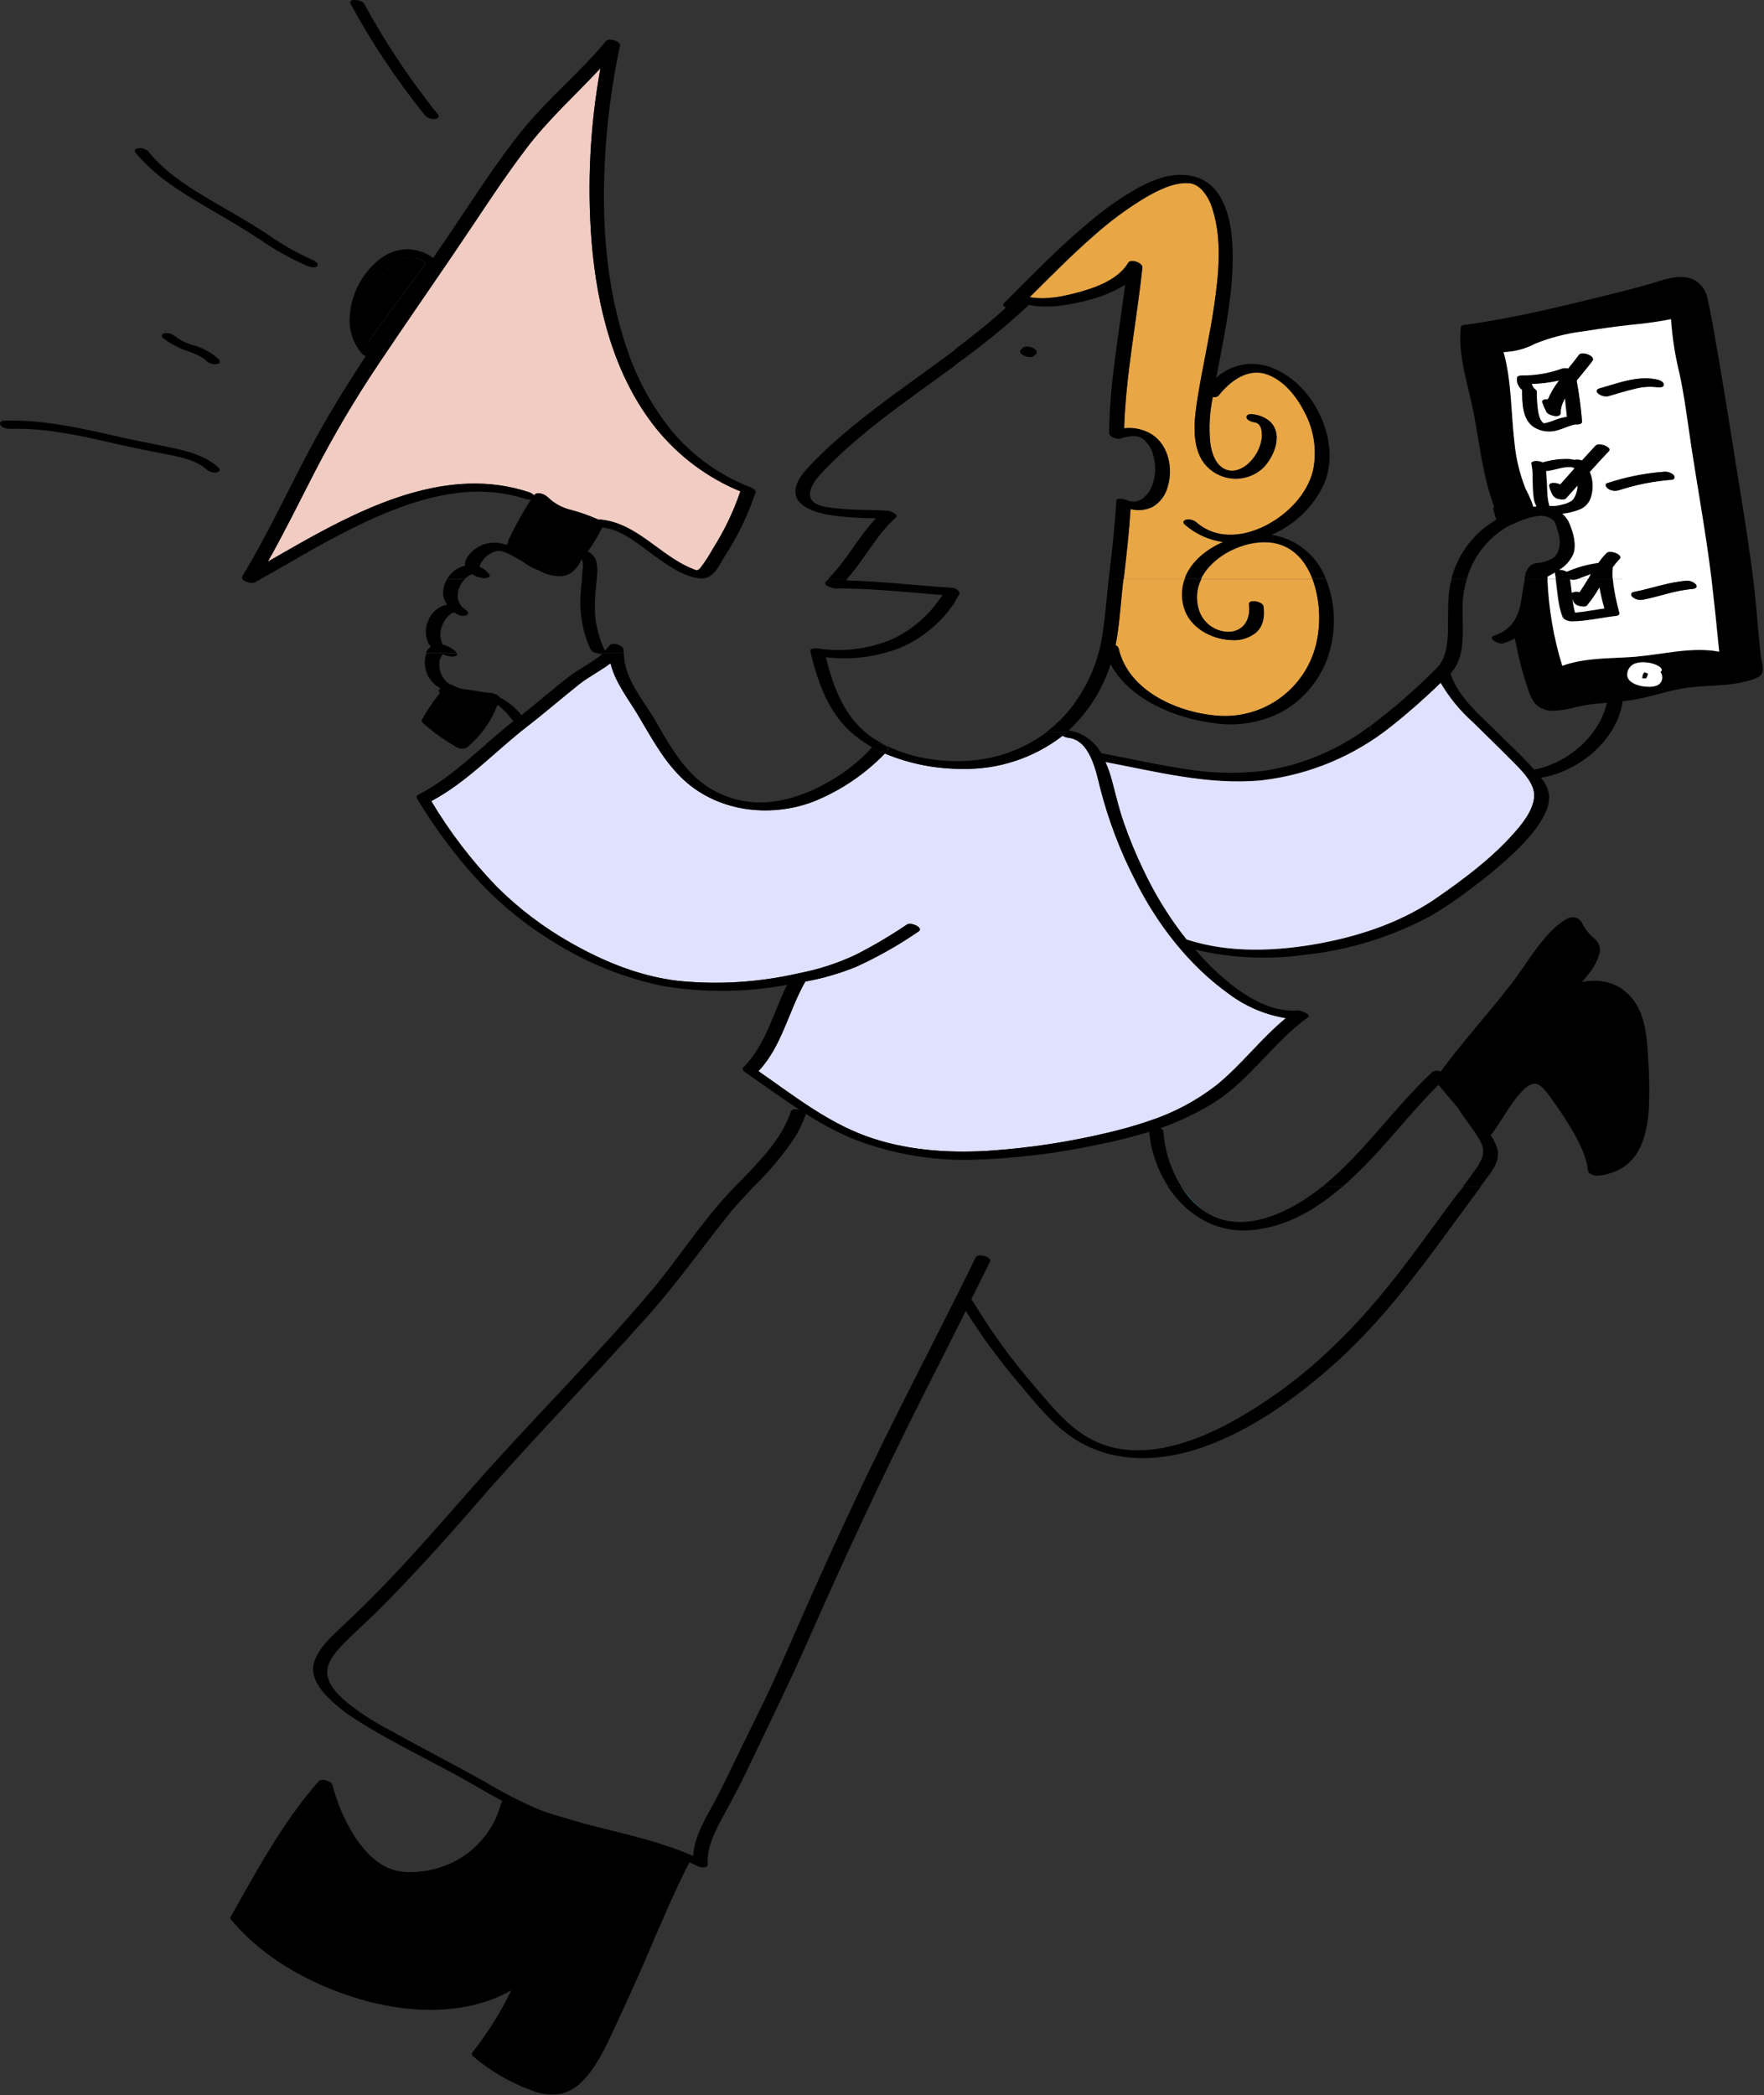 <svg width="357" height="424" viewBox="0 0 357 424" fill="none" xmlns="http://www.w3.org/2000/svg">
<rect x="0" y="0" width="357" height="424" fill="#333333" stroke="none"/>
<g clip-path="url(#clip0_137_73)">
<path d="M164.68 162.18C155.62 165.65 144.68 164.18 137.68 157.18C134.02 153.5 131.62 148.92 128.97 144.52C126.97 141.23 124.42 137.97 123.53 134.22C121.53 135.73 119.21 136.87 117.26 138.41C113.65 141.28 110.18 144.3 106.52 147.12C100.1 152.12 94.52 158.25 87.25 162.12C90.983 168.371 95.422 174.173 100.48 179.41C104.945 183.862 109.99 187.689 115.48 190.79C122.26 194.64 129.41 197.56 137.2 198.5C145.376 199.324 153.632 198.804 161.64 196.96C165.621 196.2 169.491 194.943 173.16 193.22C176.744 191.395 180.211 189.348 183.54 187.09C184.34 186.56 187.03 187.75 185.87 188.51C181.892 191.248 177.683 193.634 173.29 195.64C169.961 196.998 166.499 198.004 162.96 198.64C159.6 204.51 158.23 211.78 153.47 216.77C160.47 221.6 167.18 226.97 175.21 229.9C183.06 232.77 191.53 233.39 199.83 232.9C208.057 232.366 216.223 231.131 224.24 229.21C226.86 228.6 229.51 227.87 232.1 226.99L232.59 226.82C237.521 225.205 242.136 222.748 246.23 219.56C251.23 215.47 255.17 210.16 260.23 206.04C256.067 205.371 252.128 203.703 248.75 201.18C240.62 195.42 234.16 187.06 229.75 178.18C226.68 172.217 224.292 165.928 222.63 159.43C221.78 155.99 220.57 149.78 216.2 149.3C215.785 149.243 215.384 149.107 215.02 148.9L214.87 149.02C209.117 153.413 202.047 155.732 194.81 155.6C189.409 155.627 184.057 154.573 179.07 152.5C175.003 156.697 170.101 159.995 164.68 162.18Z" fill="#E0E1FF"/>
<path d="M108.19 100.13C108.8 99.36 110.43 100.13 110.91 100.67C112.252 101.951 113.919 102.84 115.73 103.24C117.571 103.737 119.37 104.379 121.11 105.16C121.289 105.14 121.47 105.14 121.65 105.16C128.98 105.93 133.58 112.47 140.1 115.09C140.95 115.43 141.1 115.62 141.74 114.94C142.681 113.709 143.527 112.409 144.27 111.05C146.582 107.417 148.449 103.519 149.83 99.44C143.192 96.702 137.346 92.343 132.83 86.76C124.29 76.17 120.83 62.25 119.73 48.94C118.81 37.202 119.412 25.394 121.52 13.81C116.52 19.19 110.97 24.13 106.52 30.04C101.33 36.86 96.74 44.13 91.91 51.2C86.91 58.61 81.74 65.98 76.76 73.44C71.953 80.586 67.566 88.005 63.62 95.66C60.53 101.66 57.54 107.76 54.21 113.66C56.47 112.36 58.73 111.06 61 109.78C74.71 102.09 91 94.35 106.92 99.56C107.367 99.682 107.774 99.92 108.1 100.25L108.19 100.13Z" fill="#F1CCC2"/>
<path d="M256.79 109.79C251.79 109.39 245.4 112.43 243.09 117.13H265.61C264.1 113.22 261.3 110.13 256.79 109.79Z" fill="#E8A645"/>
<path d="M247.58 109.73C244.705 109.339 242.008 108.115 239.82 106.21C239.33 105.79 239.52 105.32 240.1 105.21C240.465 105.145 240.84 105.162 241.198 105.259C241.555 105.356 241.887 105.53 242.17 105.77C246.45 109.48 252.26 108.63 256.9 106.02C260.9 103.77 264.57 99.93 265.73 95.39C266.592 91.373 266.012 87.181 264.09 83.55C262.5 80.37 259.91 77.02 256.43 75.8C252.51 74.42 248.92 77.18 246.61 80.11C246.455 80.241 246.27 80.333 246.071 80.376C245.872 80.42 245.666 80.414 245.47 80.36C244.81 83.424 244.635 86.572 244.95 89.69C245.21 91.56 245.84 93.74 247.54 94.79C249.24 95.84 251.15 95.18 252.54 93.97C254.025 92.678 255.014 90.911 255.34 88.97C255.53 87.82 255.45 85.72 253.96 85.51C253.48 85.45 252.37 85.14 252.29 84.51C252.21 83.88 253.12 83.82 253.56 83.88C254.691 84.004 255.771 84.413 256.7 85.07C259.97 87.58 257.9 92.64 255.43 94.92C254.595 95.645 253.621 96.191 252.567 96.526C251.514 96.861 250.403 96.977 249.303 96.868C248.203 96.758 247.136 96.425 246.17 95.889C245.203 95.353 244.356 94.625 243.68 93.75C241.05 90.2 241.68 84.86 242.37 80.75C243.37 74.38 244.86 68.1 245.77 61.75C246.68 55.4 247.38 48.58 245.43 42.42C245.012 40.877 244.218 39.462 243.12 38.3C242.741 37.94 242.309 37.64 241.84 37.41C241.384 37.193 240.885 37.083 240.38 37.09C237.56 36.91 234.22 38.59 231.68 40.09C228.052 42.288 224.634 44.815 221.47 47.64C216.89 51.64 212.68 55.92 208.39 60.18C211.6 60.8 215.32 59.99 218.39 59.18C221.99 58.18 226.39 56.55 228.39 53.18C228.87 52.37 231.31 53.18 231.21 54.18C230.06 65.03 227.86 75.79 227.52 86.72C229.484 86.487 231.469 86.928 233.15 87.97C236.52 90.15 237.44 94.81 236.35 98.48C236.133 99.341 235.747 100.15 235.215 100.861C234.683 101.571 234.015 102.169 233.25 102.62C231.871 103.285 230.301 103.438 228.82 103.05C228.52 107.78 227.98 112.49 227.44 117.19H239.85C240.98 113.82 244.03 111.26 247.58 109.73Z" fill="#E8A645"/>
<path d="M225.76 130.56C225.903 130.619 226.032 130.708 226.139 130.819C226.246 130.931 226.328 131.064 226.38 131.21C228.38 140.04 238.82 144.45 247.02 144.88C251.383 145.081 255.682 143.773 259.194 141.176C262.706 138.579 265.215 134.851 266.3 130.62C267.41 126.155 267.173 121.461 265.62 117.13H243.1C242.602 118.111 242.303 119.18 242.221 120.277C242.139 121.374 242.274 122.476 242.62 123.52C243.038 124.783 243.842 125.883 244.919 126.665C245.995 127.447 247.29 127.872 248.62 127.88C251.73 127.8 253.14 125.19 252.74 122.33C252.57 121.18 255.52 121.71 255.66 122.7C255.94 124.63 255.66 126.7 254.12 128.05C252.701 129.16 250.914 129.689 249.12 129.53C245.12 129.38 240.72 127 239.57 122.93C239.001 121.029 239.058 118.996 239.73 117.13H227.32C227.25 117.71 227.19 118.29 227.12 118.88C226.72 122.76 226.52 126.72 225.76 130.56Z" fill="#E8A645"/>
<path d="M305.76 153.74C303.25 151.2 300.67 148.74 298.12 146.2C295.525 143.894 293.308 141.194 291.55 138.2C288.402 141.278 285.098 144.192 281.65 146.93C274.075 153.013 264.932 156.827 255.28 157.93C244.6 158.93 234.09 156.18 223.68 154.22C224.22 155.447 224.664 156.714 225.01 158.01C225.78 160.89 226.46 163.77 227.43 166.59C228.561 169.844 229.88 173.029 231.38 176.13C233.494 180.622 236.064 184.884 239.05 188.85C239.4 189.31 239.75 189.76 240.11 190.21C248.82 193.08 258.65 192.61 267.52 190.92C275.65 189.37 283.79 186.58 290.64 181.85C296.14 178.05 301.64 173.93 306.13 168.95C308 166.86 310.13 164.32 310.47 161.43C310.81 158.54 307.63 155.62 305.76 153.74Z" fill="#E0E1FF"/>
<path d="M232.13 226.98L232.62 226.82L232.13 226.98Z" fill="#308085"/>
<path d="M239.07 240.23C239.985 241.646 241.085 242.934 242.34 244.06C242.6 244.29 242.87 244.5 243.13 244.7C241.632 243.348 240.272 241.851 239.07 240.23Z" fill="#308085"/>
<path d="M209.41 70.65C209.275 70.532 209.119 70.44 208.95 70.38L208.57 70.25C208.319 70.182 208.06 70.149 207.8 70.15H207.47C207.299 70.177 207.139 70.254 207.01 70.37C206.85 70.53 206.7 70.69 206.54 70.84C206.499 70.876 206.468 70.921 206.449 70.971C206.43 71.022 206.423 71.076 206.43 71.13C206.42 71.246 206.456 71.361 206.53 71.45C206.62 71.57 206.732 71.672 206.86 71.75C206.998 71.865 207.153 71.956 207.32 72.02L207.7 72.15C207.951 72.218 208.21 72.252 208.47 72.25H208.79C208.964 72.223 209.127 72.146 209.26 72.03C209.41 71.87 209.57 71.71 209.73 71.56C209.771 71.525 209.802 71.48 209.82 71.429C209.837 71.378 209.841 71.323 209.83 71.27C209.838 71.213 209.833 71.154 209.816 71.099C209.799 71.043 209.769 70.993 209.73 70.95C209.649 70.826 209.539 70.723 209.41 70.65Z" fill="black"/>
<path d="M74.84 68.67L86.17 53.3C85.92 53.065 85.649 52.854 85.36 52.67C85.047 52.478 84.711 52.327 84.36 52.22C84.061 52.121 83.745 52.08 83.43 52.1C83.049 52.102 82.669 52.153 82.3 52.25C78.67 53.13 76 56.91 74.73 60.18C73.5 63.019 73.403 66.222 74.46 69.13L74.84 68.67Z" fill="black"/>
<path d="M85.95 23.29C86.192 23.559 86.49 23.77 86.824 23.909C87.158 24.047 87.519 24.109 87.88 24.09C88.3 24.09 89.13 23.79 88.68 23.23C83.026 16.191 78.007 8.665 73.68 0.74C73.23 -0.1 70.3 -0.42 70.96 0.8C75.281 8.726 80.297 16.252 85.95 23.29Z" fill="black"/>
<path d="M43.47 42.9C46.47 44.63 49.37 46.37 52.25 48.24C55.386 50.441 58.736 52.321 62.25 53.85C62.73 54.03 63.8 54.33 64.19 53.85C64.58 53.37 63.81 52.85 63.41 52.67C60.076 51.199 56.9 49.393 53.93 47.28C51.23 45.52 48.46 43.88 45.67 42.28C40.17 39.07 34.2 35.79 30.12 30.77C29.876 30.505 29.577 30.296 29.243 30.159C28.91 30.023 28.55 29.962 28.19 29.98C27.78 29.98 26.94 30.28 27.39 30.84C31.62 36.04 37.7 39.53 43.47 42.9Z" fill="black"/>
<path d="M37.3 69.18L37.05 69.06L36.85 68.96L36.64 68.85L36.4 68.71C36.193 68.595 35.992 68.468 35.8 68.33C35.66 68.24 35.56 68.15 35.37 68C35.085 67.764 34.753 67.591 34.396 67.495C34.039 67.398 33.665 67.379 33.3 67.44C32.72 67.57 32.54 68.07 33.02 68.44C34.527 69.592 36.217 70.481 38.02 71.07C38.78 71.35 39.54 71.64 40.27 71.99L40.56 72.15L41.06 72.46H41.13L41.39 72.67C41.563 72.813 41.727 72.966 41.88 73.13C42.162 73.371 42.494 73.546 42.852 73.641C43.211 73.736 43.586 73.749 43.95 73.68C44.58 73.54 44.66 73.08 44.23 72.68C42.905 71.464 41.332 70.549 39.62 70C38.8 69.8 38.02 69.52 37.3 69.18ZM40.22 72.03H40.15H40.22Z" fill="black"/>
<path d="M35.75 90.83C32.2 90.03 28.6 89.42 25.05 88.62C17.05 86.81 9.05 84.87 0.88 85.13C0.34 85.13 -0.2 85.4 0.08 85.99C0.36 86.58 1.45 86.8 2.02 86.79C9.55 86.56 16.91 88.32 24.2 89.98C27.43 90.71 30.68 91.36 33.93 91.98C36.67 92.52 39.7 93.12 41.84 95.04C42.123 95.279 42.456 95.452 42.813 95.547C43.171 95.642 43.546 95.657 43.91 95.59C44.5 95.44 44.67 94.98 44.19 94.59C41.85 92.49 38.75 91.51 35.75 90.83Z" fill="black"/>
<path d="M333.08 136.19C332.938 136.155 332.801 136.105 332.67 136.04C332.591 136.127 332.521 136.22 332.46 136.32C332.331 136.564 332.259 136.834 332.25 137.11V137.3H332.36H332.85C332.95 137.3 332.99 137.3 333 137.3C333.082 137.236 333.154 137.158 333.21 137.07C333.291 136.893 333.338 136.704 333.35 136.51C333.356 136.437 333.356 136.363 333.35 136.29L333.08 136.19Z" fill="black"/>
<path d="M332.18 137.29C332.07 137.22 332.11 137.25 332.18 137.29V137.29Z" fill="black"/>
<path d="M253.24 248.95C260.36 248.33 266.41 244.72 271.71 240.13H267.63C260.88 245.54 250.78 250.49 243.13 244.7C242.87 244.5 242.6 244.29 242.34 244.06C241.085 242.934 239.985 241.646 239.07 240.23C239.054 240.195 239.034 240.161 239.01 240.13H236.35C240.01 245.73 245.97 249.58 253.24 248.95Z" fill="black"/>
<path d="M181.3 104.75C182.03 104.09 180.11 103.39 179.74 103.36C176.29 103.14 172.82 103.27 169.37 102.88C167.37 102.66 163.56 102.42 163.95 99.68C164.24 97.68 166.02 95.97 167.36 94.59C169.622 92.298 171.998 90.122 174.48 88.07C179.72 83.7 185.3 79.77 190.81 75.77L193.28 73.97V70.78C186.12 76.17 178.65 81.18 171.76 86.93C169.059 89.153 166.488 91.531 164.06 94.05C162.78 95.4 161.17 97.17 160.99 99.13C160.68 102.57 165.2 103.74 167.79 104.21C170.942 104.67 174.125 104.891 177.31 104.87C173.71 108.64 171.31 113.46 167.63 117.13H171.43C174.98 113.19 177.3 108.29 181.3 104.75Z" fill="black"/>
<path d="M331.4 233.18C333.11 230.29 333.59 226.83 333.74 223.53C333.838 220.195 333.762 216.857 333.51 213.53C333.28 209.39 332.85 204.67 329.84 201.53C329.372 201.043 328.856 200.604 328.3 200.22V236.35C329.576 235.562 330.641 234.474 331.4 233.18Z" fill="black"/>
<path d="M293.21 243.96C286.09 253.7 279.1 263.6 270.36 271.96C263.715 278.527 256.149 284.092 247.9 288.48C240.34 292.34 230.9 295.41 222.59 292.09C216.98 289.85 213.18 285.01 209.37 280.54C204.696 275.146 200.497 269.358 196.82 263.24C196.755 263.134 196.666 263.045 196.56 262.98C197.84 260.42 199.12 257.85 200.38 255.28C200.79 254.43 197.94 253.49 197.45 254.5C189.39 270.96 180.77 287.14 172.99 303.74C169.077 312.073 165.27 320.45 161.57 328.87C159.7 333.1 157.9 337.36 155.93 341.55C153.96 345.74 151.93 349.77 149.93 353.89C147.93 358.01 146.09 361.94 143.93 365.89C142.24 368.89 140.51 372.11 140.28 375.6C133.93 372.81 127.12 371.3 120.41 369.6L117.86 368.95L111.48 367.06C110.68 366.79 109.89 366.51 109.1 366.21C105.332 364.604 101.683 362.733 98.18 360.61C91.7 356.99 85.1 353.61 78.6 349.99C75.856 348.554 73.243 346.881 70.79 344.99C68.94 343.49 66.58 341.41 66.25 338.9C65.89 336.17 68.63 333.55 70.36 331.82C72.71 329.48 75.2 327.29 77.53 324.93C83.75 318.6 89.7 312.07 95.53 305.35C107.08 291.96 119.53 279.35 131.25 266.16C136.96 259.74 141.9 252.77 147.25 246.06C148.9 243.97 150.75 242.06 152.6 240.06H148.81C148.23 240.67 147.65 241.28 147.1 241.89C141.45 248.07 136.92 255.2 131.51 261.59C119.89 275.29 107.04 287.94 95.19 301.45C89.28 308.18 83.44 314.93 77.19 321.35C74.62 323.98 72.03 326.55 69.34 329.05C67.2 331.05 64.74 333.24 63.68 336.05C62.75 338.51 64.01 340.84 65.61 342.7C67.638 344.9 69.976 346.793 72.55 348.32C78.29 351.96 84.48 355.02 90.46 358.22C94.26 360.22 97.96 362.49 101.76 364.52C101.68 364.548 101.608 364.596 101.55 364.659C101.492 364.722 101.451 364.798 101.43 364.88C100.592 368.135 98.884 371.101 96.488 373.458C94.091 375.816 91.099 377.476 87.83 378.26C84.83 379 81.4 379.26 78.55 378.02C75.7 376.78 73.37 374.13 71.66 371.47C69.687 368.312 68.213 364.868 67.29 361.26C67.06 360.41 65.07 359.81 64.46 360.5C57.25 368.76 51.98 378.5 46.63 388.02C46.613 388.095 46.614 388.172 46.631 388.246C46.648 388.321 46.682 388.39 46.73 388.45C52.34 395.2 60.21 400.04 68.37 403.09C76.82 406.25 86.29 407.83 95.21 405.91C98.102 405.288 100.886 404.24 103.47 402.8C101.305 407.258 98.671 411.472 95.61 415.37C95.566 415.435 95.536 415.508 95.521 415.586C95.506 415.663 95.508 415.742 95.524 415.819C95.541 415.895 95.573 415.968 95.619 416.031C95.665 416.095 95.723 416.149 95.79 416.19C99.241 419.116 103.177 421.417 107.42 422.99C109.314 423.781 111.387 424.047 113.42 423.76C115.126 423.353 116.673 422.452 117.87 421.17C120.77 418.26 122.56 414.29 124.27 410.62C126.64 405.53 128.98 400.44 131.18 395.28C133.83 389.09 136.45 382.89 139.51 376.88C140.08 377.14 140.65 377.39 141.21 377.67C141.77 377.95 143.3 378.18 143.21 377.25C143.04 373.71 144.85 370.31 146.5 367.3C148.37 363.91 150.11 360.53 151.78 357.03C155.69 348.8 159.73 340.66 163.4 332.31C170.77 315.57 178.47 299 186.7 282.67C189.62 276.88 192.56 271.11 195.46 265.31C198.632 270.362 202.161 275.181 206.02 279.73C209.66 284.06 213.33 288.8 218.3 291.73C226.75 296.65 236.74 295.63 245.5 292.11C254.73 288.41 263.02 282.33 270.38 275.72C279.45 267.56 286.73 257.85 293.89 248.03C295.817 245.363 297.763 242.727 299.73 240.12H296.18C295.13 241.41 294.16 242.67 293.21 243.96Z" fill="black"/>
<path d="M356.3 132.41C355.76 127.08 355.4 121.74 354.72 116.41C354.04 111.08 353.2 105.7 352.34 100.36C350.61 89.68 348.98 78.96 347.08 68.31C346.62 65.7 346.19 63.07 345.58 60.5C345.459 59.76 345.184 59.053 344.775 58.424C344.365 57.796 343.829 57.26 343.2 56.85C340.38 55.16 337.01 56.54 334.2 57.37C329.31 58.8 324.31 59.96 319.35 61.17C314.23 62.42 309.08 63.59 303.88 64.54C301.34 65.01 298.78 65.43 296.21 65.78C296.04 65.78 295.66 65.95 295.64 66.18C295 72.18 297.2 78.04 298.29 83.82C299.47 90.13 300.15 96.58 302.42 102.62C302.334 102.661 302.265 102.733 302.228 102.822C302.191 102.91 302.189 103.009 302.22 103.1C302.42 103.79 302.61 104.49 302.81 105.19C298.381 107.742 295.145 111.946 293.81 116.88L293.75 117.12H296.86C298.003 113.154 300.474 109.701 303.86 107.34C304.34 107.02 304.86 106.67 305.54 106.34C307.35 105.5 309.87 104.4 311.99 104.39C312.947 104.424 313.858 104.808 314.55 105.47C314.841 106.074 315.066 106.708 315.22 107.36C315.763 108.721 315.806 110.231 315.34 111.62C315.128 112.047 314.856 112.442 314.53 112.79C314.325 112.93 314.111 113.057 313.89 113.17C313.048 113.591 312.137 113.855 311.2 113.95C310.534 113.969 309.902 114.249 309.44 114.73C309.226 114.995 309.054 115.292 308.93 115.61C308.811 115.804 308.739 116.023 308.72 116.25C308.638 116.543 308.571 116.84 308.52 117.14H313.22C313.22 117 313.22 116.85 313.22 116.71C313.7 116.45 314.22 116.18 314.69 115.88C314.685 115.917 314.685 115.954 314.69 115.99C314.77 116.37 314.83 116.75 314.89 117.14H319.44C320.26 116.83 321.1 116.49 321.96 116.22L321.4 117.14H326.4C326.344 116.475 326.344 115.806 326.4 115.14C326.421 115.038 326.421 114.932 326.4 114.83C326.842 114.205 327.33 113.613 327.86 113.06C328.62 112.26 325.86 111.17 325.14 111.91C324.539 112.536 323.985 113.204 323.48 113.91C321.285 114.193 319.143 114.793 317.12 115.69C316.648 115.432 316.118 115.298 315.58 115.3C316.852 114.556 317.856 113.429 318.45 112.08C319.13 110.21 318.45 107.7 317.67 105.95C317.354 105.174 316.852 104.488 316.21 103.95C317.415 103.83 318.596 103.54 319.72 103.09C320.245 102.886 320.719 102.569 321.108 102.161C321.497 101.753 321.791 101.264 321.97 100.73C322.428 99.332 322.473 97.833 322.1 96.41C322.016 96.099 321.909 95.795 321.78 95.5C323.05 94.08 324.33 92.67 325.65 91.29C326.42 90.5 323.65 89.41 322.93 90.15C322 91.15 321.08 92.15 320.18 93.15C319.71 92.979 319.203 92.934 318.71 93.02H318.58L318.21 92.97C317.99 92.97 317.77 92.88 317.55 92.86C315.748 92.809 313.95 93.042 312.22 93.55C311.905 93.401 311.567 93.306 311.22 93.27C310.85 93.27 309.78 93.27 309.95 93.9C310.145 94.857 310.226 95.834 310.19 96.81C310.19 98.03 310.19 99.26 310.38 100.47C310.434 101.172 310.638 101.854 310.98 102.47L310.32 102.53C310.26 102.3 310.19 102.06 310.12 101.83C309.716 100.807 309.259 99.805 308.75 98.83C307.582 95.865 306.835 92.752 306.53 89.58C305.81 83.48 305.98 77.19 304.33 71.24C306.569 71.164 308.761 70.579 310.74 69.53C313.86 68.277 317.132 67.44 320.47 67.04C323.82 66.52 327.14 66.04 330.47 65.68C333.064 65.444 335.644 65.077 338.2 64.58C338.457 68.289 339.032 71.969 339.92 75.58C340.92 80.09 341.47 84.64 342.14 89.2C343.53 98.52 345.26 107.78 346.4 117.14C346.99 122.04 347.49 126.96 347.96 131.87C342.46 130.87 336.64 132.41 331.17 132.87C330.24 132.95 329.29 133 328.33 133.05V141.92C329.722 141.781 331.105 141.558 332.47 141.25C334.99 140.67 337.47 139.9 339.99 139.42C344.86 138.49 349.87 139.12 354.64 137.52C355.51 137.23 356.54 136.85 356.73 135.84C356.92 134.83 356.4 133.48 356.3 132.41ZM313.32 95.27C314.08 95.15 314.82 94.95 315.58 94.78C316.278 94.595 316.998 94.501 317.72 94.5H317.92C318.12 94.5 318.31 94.58 318.51 94.62L318.59 94.82L315.77 97.99C314.87 97.54 313.41 97.51 313.53 98.33C313.664 98.93 313.879 99.509 314.17 100.05C314.303 100.285 314.485 100.488 314.704 100.646C314.924 100.803 315.175 100.91 315.44 100.96C315.89 101.07 316.64 101.19 317 100.8C317.76 99.96 318.52 99.11 319.27 98.26C319.261 99.148 319.016 100.018 318.56 100.78C318.456 100.942 318.332 101.09 318.19 101.22L318.02 101.36C317.704 101.553 317.369 101.714 317.02 101.84L316.74 101.95H316.66L316.03 102.12C315.6 102.22 315.16 102.3 314.72 102.36H314.61H314.29H313.61C313.61 102.29 313.61 102.23 313.54 102.16C313.491 102.013 313.451 101.862 313.42 101.71C313.26 100.943 313.17 100.163 313.15 99.38C313.15 98.38 313.09 97.45 313.06 96.48C313.06 96.08 313.06 95.66 313 95.24C313.119 95.256 313.24 95.263 313.36 95.26L313.32 95.27ZM336.32 137.36C336.285 137.652 336.174 137.931 335.998 138.167C335.823 138.404 335.589 138.591 335.32 138.71C334.711 138.953 334.053 139.049 333.4 138.99C332.568 138.976 331.745 138.813 330.97 138.51C330.28 138.21 329.42 137.69 329.28 136.87C329.203 136.32 329.319 135.759 329.609 135.285C329.899 134.811 330.345 134.452 330.87 134.27C331.626 134.032 332.426 133.967 333.21 134.08C334.082 134.147 334.928 134.414 335.68 134.86C335.932 134.994 336.127 135.214 336.23 135.48C336.3 135.72 336.14 135.88 335.95 135.99C336.227 136.386 336.352 136.869 336.3 137.35L336.32 137.36Z" fill="black"/>
<path d="M318.24 125.75C321.24 125.7 324.24 124.97 327.24 124.64C327.53 124.64 327.9 124.37 327.81 124.03C327.402 122.564 327.069 121.079 326.81 119.58C326.67 118.78 326.55 117.95 326.48 117.13H321.48C320.93 118.05 320.37 118.96 319.76 119.84L319.34 119.76C318.946 119.703 318.544 119.781 318.2 119.98C318.09 119.06 317.99 118.15 317.85 117.25C318.302 117.395 318.788 117.395 319.24 117.25L319.52 117.14H314.97C315.34 119.69 315.4 122.31 316.31 124.75C316.48 125.47 317.54 125.76 318.24 125.75ZM318.43 121.75C318.555 121.991 318.736 122.198 318.956 122.357C319.177 122.515 319.432 122.619 319.7 122.66C320.13 122.77 320.92 122.91 321.25 122.51C322.164 121.379 322.99 120.179 323.72 118.92C323.981 120.346 324.315 121.758 324.72 123.15C322.72 123.41 320.79 123.81 318.81 124C318.568 123.077 318.391 122.138 318.28 121.19L318.43 121.75Z" fill="black"/>
<path d="M316.3 134.73C314.535 129.02 313.526 123.103 313.3 117.13H308.6C308.52 117.5 308.46 117.86 308.4 118.19C308.14 119.59 307.99 120.99 307.7 122.38C307.06 125.43 305.51 127.62 302.45 128.6C300.82 129.12 303.31 130.49 304.24 130.19C305.045 129.936 305.822 129.601 306.56 129.19C306.66 129.64 306.77 130.1 306.86 130.54C307.435 133.566 308.227 136.548 309.23 139.46C309.547 140.491 310.022 141.466 310.64 142.35C311.109 142.849 311.681 143.241 312.317 143.496C312.952 143.752 313.636 143.866 314.32 143.83C315.974 143.777 317.614 143.512 319.2 143.04C321.174 142.606 323.181 142.339 325.2 142.24C323.68 149 317.2 154.48 310.47 155.75C308.25 153.16 305.67 150.89 303.29 148.47C299.69 144.83 295.21 141.32 293.54 136.3C297 132.75 295.8 126.44 296.02 121.98C296.107 120.338 296.396 118.712 296.88 117.14H293.77C292.94 120.24 293.08 123.33 293.04 126.51C293.04 129.51 292.93 133.1 290.67 135.31C286.502 139.475 282.055 143.35 277.36 146.91V148.13H275.65C273.891 149.329 272.057 150.414 270.16 151.38C265.695 153.678 260.885 155.232 255.92 155.98C250.706 156.625 245.426 156.524 240.24 155.68C234.42 154.85 228.67 153.51 222.89 152.44C221.755 150.419 219.914 148.888 217.72 148.14H211.87C208.017 151.028 203.51 152.921 198.75 153.65C191.56 154.77 183.13 153.51 176.95 149.54C171.14 145.8 168.72 139.43 167.14 133.01C172.219 133.614 177.369 132.965 182.14 131.12C186.762 129.156 190.686 125.846 193.4 121.62V119.13C193.161 119.028 192.908 118.964 192.65 118.94C185.52 118.53 178.41 117.62 171.26 117.47L171.55 117.13H167.75C167.56 117.32 167.37 117.53 167.17 117.71C166.34 118.47 168.71 119.12 169.1 119.11C176.33 119 183.52 119.89 190.72 120.41C188.232 124.346 184.654 127.473 180.42 129.41C175.633 131.397 170.388 132.017 165.27 131.2C164.89 131.2 163.86 131.2 164.01 131.83C165.49 138.1 167.67 144.41 172.78 148.66C173.944 149.624 175.192 150.48 176.51 151.22C176.66 151.05 176.82 150.88 176.96 150.71C177.61 149.93 180.41 150.98 179.68 151.85C179.5 152.07 179.3 152.29 179.1 152.51C184.088 154.583 189.439 155.637 194.84 155.61C202.078 155.742 209.147 153.423 214.9 149.03L215.05 148.91C215.414 149.117 215.815 149.253 216.23 149.31C220.6 149.79 221.81 156 222.66 159.44C224.322 165.938 226.71 172.227 229.78 178.19C234.24 187.04 240.7 195.4 248.78 201.19C252.158 203.713 256.097 205.381 260.26 206.05C255.26 210.17 251.35 215.48 246.26 219.57C242.166 222.758 237.551 225.215 232.62 226.83L232.13 226.99C229.54 227.87 226.89 228.6 224.27 229.21C216.253 231.131 208.087 232.366 199.86 232.9C191.56 233.38 183.09 232.76 175.24 229.9C167.24 226.97 160.46 221.6 153.5 216.77C158.26 211.77 159.63 204.51 162.99 198.64C166.529 198.004 169.991 196.998 173.32 195.64C177.713 193.634 181.922 191.248 185.9 188.51C187.06 187.75 184.37 186.56 183.57 187.09C180.241 189.348 176.774 191.395 173.19 193.22C169.521 194.943 165.651 196.2 161.67 196.96C153.662 198.804 145.406 199.324 137.23 198.5C129.44 197.56 122.29 194.64 115.51 190.79C110.02 187.689 104.975 183.862 100.51 179.41C95.46 174.175 91.027 168.377 87.3 162.13C94.52 158.28 100.15 152.13 106.57 147.13C110.23 144.31 113.7 141.29 117.31 138.42C119.31 136.88 121.59 135.74 123.58 134.23C124.47 137.98 127.04 141.23 129.02 144.53C131.67 148.93 134.02 153.53 137.73 157.19C144.73 164.25 155.65 165.68 164.73 162.19C170.123 160.005 175 156.718 179.05 152.54C178.16 152.15 177.3 151.72 176.46 151.25C170.93 157.51 160.86 162.98 152.46 162.35C148.059 162.034 143.897 160.228 140.66 157.23C137.27 154.04 134.94 149.85 132.66 145.87C130.21 141.67 126.22 137.25 126.27 132.14H120.53C120.748 132.228 120.977 132.288 121.21 132.32C121.439 132.346 121.671 132.346 121.9 132.32C119.83 134.14 117.22 135.32 115.05 137C111.81 139.5 108.74 142.21 105.54 144.74C104.348 143.236 102.848 142.005 101.14 141.13C100.91 140.62 99.81 140.31 99.49 140.27L97.85 140.08L95.93 139.75C94.93 139.6 93.93 139.5 93.01 139.28C92.582 139.147 92.17 138.97 91.78 138.75C91.508 138.595 91.215 138.48 90.91 138.41C90.25 137.942 89.721 137.313 89.371 136.584C89.021 135.854 88.862 135.048 88.91 134.24C88.932 133.58 89.167 132.945 89.58 132.43C90.136 132.63 90.708 132.781 91.29 132.88C91.85 132.97 92.69 132.7 92.51 132.18H86.3C86 132.953 85.897 133.788 86 134.61C86.089 135.59 86.422 136.531 86.969 137.349C87.515 138.167 88.258 138.834 89.13 139.29L89.07 139.41C88.84 139.53 88.74 139.74 88.9 140.07C88.8 139.88 88.9 140.07 88.9 140.07C88.895 140.103 88.895 140.137 88.9 140.17C88.909 140.23 88.93 140.288 88.96 140.34C87.594 142.018 86.385 143.819 85.35 145.72C85.25 145.93 85.52 146.24 85.64 146.36C87.679 148.163 89.893 149.758 92.25 151.12C92.579 151.349 92.965 151.483 93.365 151.508C93.766 151.532 94.165 151.447 94.52 151.26C97.282 148.963 99.407 145.995 100.69 142.64C101.818 143.48 102.807 144.492 103.62 145.64C103.707 145.749 103.808 145.846 103.92 145.93C97.51 150.93 91.92 157.12 84.6 160.86C84.531 160.888 84.469 160.931 84.42 160.987C84.371 161.042 84.335 161.108 84.316 161.18C84.296 161.252 84.294 161.327 84.308 161.4C84.323 161.473 84.354 161.541 84.4 161.6C88.008 167.63 92.227 173.273 96.99 178.44C101.505 183.24 106.656 187.398 112.3 190.8C119.009 194.977 126.402 197.935 134.14 199.54C142.476 200.935 150.992 200.854 159.3 199.3C156.47 204.93 154.99 211.53 150.4 216.03C150.03 216.39 150.59 216.85 150.86 217.03C154.51 219.53 158.09 222.18 161.86 224.62C161.11 224.38 160.24 224.41 160.06 224.94C158.06 230.94 153.14 235.57 148.78 240.12H152.57C155.693 237.094 158.482 233.741 160.89 230.12C161.748 228.746 162.449 227.28 162.98 225.75C163.01 225.684 163.025 225.612 163.025 225.54C163.025 225.468 163.01 225.396 162.98 225.33C165.771 227.155 168.704 228.753 171.75 230.11C179.672 233.368 188.187 234.934 196.75 234.71C205.409 234.468 214.026 233.42 222.49 231.58C225.893 230.92 229.258 230.075 232.57 229.05C232.938 233.005 234.263 236.811 236.43 240.14H239.09C236.973 236.782 235.723 232.95 235.45 228.99C235.45 228.72 235.18 228.48 234.84 228.3C238.718 226.965 242.43 225.186 245.9 223C253.11 218.36 257.76 210.89 264.67 205.9C265.55 205.26 263.1 204.46 262.74 204.49C258.06 204.88 253.74 202.63 250.06 199.91C247.071 197.637 244.335 195.049 241.9 192.19C249.268 193.926 256.897 194.265 264.39 193.19C273.23 192.22 281.799 189.544 289.62 185.31C292.421 183.662 295.114 181.835 297.68 179.84C300.711 177.619 303.604 175.215 306.34 172.64C308.79 170.29 311.28 167.64 312.72 164.56C313.309 163.42 313.579 162.141 313.5 160.86C313.275 159.574 312.709 158.372 311.86 157.38H311.96C319.44 156.13 327.03 149.98 328.34 142.27C328.375 142.159 328.375 142.041 328.34 141.93H328.43V133.06C324.3 133.26 320.03 133.34 316.3 134.73ZM88.83 140.01V139.96V140.01ZM310.5 161.35C310.14 164.24 308.03 166.78 306.16 168.87C301.67 173.87 296.16 177.97 290.67 181.77C283.82 186.5 275.67 189.29 267.55 190.84C258.68 192.53 248.85 193 240.14 190.13C239.78 189.68 239.43 189.23 239.08 188.77C236.094 184.804 233.524 180.542 231.41 176.05C229.91 172.949 228.591 169.764 227.46 166.51C226.46 163.69 225.81 160.81 225.04 157.93C224.694 156.634 224.25 155.367 223.71 154.14C234.12 156.14 244.63 158.89 255.31 157.85C264.962 156.747 274.105 152.933 281.68 146.85C285.128 144.112 288.433 141.198 291.58 138.12C293.338 141.114 295.555 143.813 298.15 146.12C300.7 148.62 303.28 151.12 305.79 153.66C307.63 155.62 310.83 158.39 310.47 161.35H310.5Z" fill="black"/>
<path d="M179.58 151.87C180.31 151 177.51 149.95 176.86 150.73C176.72 150.9 176.56 151.07 176.41 151.24C177.25 151.71 178.11 152.14 179 152.53C179.2 152.31 179.4 152.13 179.58 151.87Z" fill="black"/>
<path d="M320.17 198.75C320.56 198.29 320.95 197.83 321.31 197.34C322.496 195.992 323.342 194.381 323.78 192.64C323.845 192.141 323.781 191.633 323.594 191.165C323.406 190.698 323.102 190.286 322.71 189.97C321.598 189.082 320.711 187.945 320.12 186.65C319.851 186.222 319.442 185.9 318.963 185.738C318.484 185.576 317.964 185.583 317.49 185.76C314.83 187.07 312.86 189.48 311.11 191.76C309.36 194.04 307.66 196.76 305.79 199.2C301.13 205.2 296.06 210.77 291.56 216.86C291.291 216.724 290.991 216.663 290.69 216.682C290.389 216.702 290.099 216.801 289.85 216.97C282.38 223.97 276.57 232.46 268.85 239.12C268.47 239.44 268.08 239.77 267.67 240.12H271.75C274.715 237.493 277.511 234.681 280.12 231.7C283.77 227.63 287.26 223.38 291.12 219.54L294.9 224.01L295.22 224.5C296.64 226.71 298.41 228.76 299.65 231.07C300.72 233.07 299.98 234.69 298.78 236.43C297.92 237.68 297.01 238.9 296.09 240.12H299.64C299.93 239.72 300.22 239.32 300.52 238.93C301.89 237.09 303.75 234.84 303 232.39C302.685 231.434 302.241 230.526 301.68 229.69C301.743 229.652 301.801 229.605 301.85 229.55C303.52 227.34 304.85 224.87 306.5 222.67C307.39 221.51 309.63 218.49 311.39 219.52C312.65 220.26 313.51 221.75 314.39 222.92C315.443 224.38 316.443 225.873 317.39 227.4C319.15 230.3 320.98 233.51 321.39 236.93C321.47 237.64 322.89 238 323.39 237.93C325.158 237.775 326.867 237.221 328.39 236.31V200.21C326.757 199.101 324.834 198.496 322.86 198.47C321.956 198.466 321.054 198.56 320.17 198.75Z" fill="black"/>
<path d="M95.22 116.33L95.51 116.21C96.229 116.608 97.01 116.882 97.82 117.02C98.22 117.09 99.55 116.9 98.98 116.18C98.481 115.525 97.814 115.018 97.05 114.71C97.151 114.277 97.346 113.871 97.62 113.52C97.99 112.976 98.468 112.513 99.023 112.161C99.579 111.808 100.2 111.573 100.85 111.47C102.21 111.47 103.76 112.55 104.91 113.15L105.63 113.55C106.668 114.363 107.83 115.004 109.07 115.45C110.512 116.303 112.179 116.697 113.85 116.58C115.85 116.31 116.95 114.78 117.76 113.11C117.996 113.916 118.034 114.767 117.87 115.59C117.87 116.1 117.78 116.59 117.74 117.13H120.74C120.961 115.948 120.941 114.734 120.68 113.56C120.542 113.135 120.318 112.742 120.022 112.407C119.726 112.071 119.365 111.8 118.96 111.61C120.063 110.077 121.036 108.455 121.87 106.76H122C125.82 107.16 129.14 110.09 132.13 112.25C134.84 114.2 137.96 116.53 141.36 117.02C144.36 117.44 145.36 114.67 146.69 112.55C149.305 108.536 151.395 104.204 152.91 99.66C153.05 99.21 152.33 98.79 152.02 98.66C145.963 96.349 140.575 92.569 136.34 87.66C132.244 82.732 129.092 77.091 127.04 71.02C122.5 58.12 121.65 44.02 122.53 30.5C122.993 23.368 123.976 16.279 125.47 9.29C125.69 8.29 123.2 7.65 122.65 8.29C117.41 14.66 110.95 19.88 105.76 26.29C100.4 32.91 95.86 40.15 91.08 47.19C89.95 48.85 88.81 50.5 87.67 52.19C86.151 51.078 84.323 50.466 82.44 50.44C80.342 50.478 78.319 51.225 76.7 52.56C74.916 54 73.462 55.808 72.437 57.859C71.412 59.91 70.84 62.158 70.76 64.45C70.657 67 71.509 69.496 73.15 71.45C73.369 71.748 73.677 71.968 74.03 72.08C69.94 78.29 66.03 84.61 62.56 91.17C58.08 99.65 54.04 108.36 49.08 116.57C48.44 117.63 50.95 118.22 51.6 117.85C58.25 114.13 64.74 110.15 71.6 106.77C78.46 103.39 86.04 100.32 93.85 99.63C98.12 99.231 102.426 99.7 106.51 101.01C106.803 101.09 107.107 101.124 107.41 101.11C105.751 103.77 104.235 106.517 102.87 109.34C102.836 109.397 102.818 109.463 102.818 109.53C102.818 109.597 102.836 109.663 102.87 109.72C102.803 109.852 102.726 109.979 102.64 110.1C102.596 110.16 102.566 110.228 102.55 110.3C101.178 109.749 99.662 109.672 98.241 110.081C96.821 110.491 95.578 111.363 94.71 112.56C94.269 113.101 94.061 113.795 94.13 114.49C92.966 114.742 91.914 115.363 91.13 116.26C90.9 116.526 90.693 116.81 90.51 117.11H94.11C94.442 116.8 94.816 116.538 95.22 116.33ZM74.78 60.18C76.05 56.91 78.72 53.13 82.35 52.25C82.719 52.153 83.099 52.103 83.48 52.1C83.795 52.08 84.111 52.121 84.41 52.22C84.761 52.327 85.097 52.478 85.41 52.67C85.699 52.854 85.97 53.065 86.22 53.3L74.89 68.67L74.56 69.13C73.487 66.228 73.566 63.026 74.78 60.18ZM106.92 99.56C90.98 94.35 74.71 102.09 61 109.78C58.73 111.06 56.47 112.36 54.21 113.66C57.54 107.76 60.53 101.66 63.62 95.66C67.566 88.005 71.953 80.586 76.76 73.44C81.76 65.98 86.86 58.61 91.91 51.2C96.74 44.13 101.33 36.86 106.52 30.04C111.01 24.13 116.52 19.19 121.52 13.81C119.412 25.394 118.81 37.202 119.73 48.94C120.83 62.25 124.29 76.17 132.83 86.76C137.347 92.343 143.192 96.702 149.83 99.44C148.449 103.519 146.583 107.417 144.27 111.05C143.527 112.409 142.681 113.709 141.74 114.94C141.13 115.62 140.95 115.43 140.1 115.09C133.58 112.47 128.98 105.93 121.65 105.16C121.471 105.14 121.29 105.14 121.11 105.16C119.37 104.379 117.571 103.737 115.73 103.24C113.919 102.84 112.252 101.951 110.91 100.67C110.43 100.13 108.8 99.36 108.19 100.13L108.1 100.25C107.774 99.92 107.367 99.682 106.92 99.56Z" fill="black"/>
<path d="M117.47 120.84C117.293 124.443 117.979 128.036 119.47 131.32C119.574 131.515 119.716 131.687 119.888 131.826C120.06 131.965 120.258 132.068 120.47 132.13H126.21C126.21 131.95 126.21 131.77 126.21 131.59C126.28 130.59 123.96 129.86 123.39 130.59C123.081 130.981 122.747 131.352 122.39 131.7C122.39 131.7 122.39 131.7 122.39 131.65C121.422 129.563 120.778 127.341 120.48 125.06C120.325 122.92 120.375 120.77 120.63 118.64C120.63 118.16 120.74 117.64 120.81 117.1H117.81C117.63 118.36 117.53 119.6 117.47 120.84Z" fill="black"/>
<path d="M90.49 122.37C89.624 122.536 88.817 122.924 88.145 123.495C87.474 124.066 86.962 124.802 86.66 125.63C86.352 126.307 86.187 127.039 86.175 127.783C86.163 128.526 86.304 129.264 86.59 129.95C86.746 130.28 86.948 130.586 87.19 130.86C86.742 131.179 86.395 131.62 86.19 132.13H92.4C92.347 131.994 92.261 131.874 92.15 131.78C91.429 131.127 90.55 130.672 89.6 130.46C89.319 129.892 89.158 129.271 89.129 128.638C89.1 128.004 89.202 127.372 89.43 126.78C89.724 125.868 90.264 125.055 90.99 124.43C91.262 124.193 91.583 124.019 91.93 123.92C92.08 124.03 92.22 124.14 92.37 124.23C92.651 124.42 92.97 124.547 93.305 124.603C93.64 124.658 93.983 124.64 94.31 124.55C94.78 124.35 94.92 123.93 94.45 123.55L94.18 123.36C92.35 122.15 92.25 119.93 93.33 118.16C93.553 117.797 93.819 117.461 94.12 117.16H90.52C89.946 118.054 89.65 119.098 89.67 120.16C89.725 120.96 90.009 121.728 90.49 122.37Z" fill="black"/>
<path d="M193.3 119.13V121.61C193.58 121.19 193.86 120.76 194.11 120.33C194.36 119.9 193.87 119.36 193.3 119.13Z" fill="black"/>
<path d="M277.3 148.13V146.91C276.73 147.33 276.17 147.74 275.59 148.13H277.3Z" fill="black"/>
<path d="M208.23 61.7C211.99 62.49 216.23 61.77 219.83 60.83C222.61 60.19 225.27 59.109 227.71 57.63C226.43 67.63 224.59 77.49 224.46 87.55C224.46 88.47 226.08 88.97 226.82 88.74C228.39 88.23 230.07 87.98 231.2 88.74C232.298 89.581 233.071 90.775 233.39 92.12C234.17 94.85 233.83 98.51 231.66 100.55C231.185 101.037 230.567 101.359 229.896 101.469C229.224 101.579 228.535 101.471 227.93 101.16C227.64 101.04 225.93 100.61 225.93 101.37C225.66 106.01 225.15 110.63 224.61 115.25C224.54 115.87 224.48 116.5 224.41 117.13H227.41C227.95 112.43 228.49 107.72 228.79 102.99C230.271 103.378 231.841 103.225 233.22 102.56C233.985 102.109 234.653 101.511 235.185 100.801C235.717 100.09 236.103 99.281 236.32 98.42C237.41 94.75 236.49 90.09 233.12 87.91C231.439 86.868 229.454 86.427 227.49 86.66C227.83 75.73 230.03 64.97 231.18 54.12C231.28 53.17 228.84 52.34 228.36 53.12C226.36 56.5 221.98 58.12 218.36 59.12C215.36 59.94 211.62 60.75 208.36 60.12C212.65 55.86 216.86 51.54 221.44 47.58C224.604 44.755 228.022 42.228 231.65 40.03C234.19 38.55 237.53 36.87 240.35 37.03C240.855 37.023 241.354 37.133 241.81 37.35C242.279 37.58 242.711 37.88 243.09 38.24C244.188 39.402 244.982 40.817 245.4 42.36C247.35 48.52 246.64 55.42 245.74 61.69C244.84 67.96 243.33 74.35 242.34 80.69C241.7 84.76 241.02 90.1 243.65 93.69C244.326 94.565 245.173 95.293 246.14 95.829C247.107 96.365 248.173 96.698 249.273 96.808C250.373 96.917 251.484 96.801 252.537 96.466C253.591 96.131 254.565 95.585 255.4 94.86C257.87 92.58 259.94 87.52 256.67 85.01C255.741 84.353 254.661 83.944 253.53 83.82C253.09 83.76 252.18 83.82 252.26 84.45C252.34 85.08 253.45 85.38 253.93 85.45C255.42 85.66 255.5 87.76 255.31 88.91C254.984 90.851 253.995 92.618 252.51 93.91C251.12 95.12 249.18 95.77 247.51 94.73C245.84 93.69 245.18 91.5 244.92 89.63C244.605 86.512 244.78 83.364 245.44 80.3C245.636 80.354 245.842 80.36 246.041 80.316C246.24 80.273 246.425 80.181 246.58 80.05C248.89 77.12 252.48 74.36 256.4 75.74C259.88 76.96 262.47 80.31 264.06 83.49C265.982 87.121 266.563 91.313 265.7 95.33C264.54 99.87 260.87 103.71 256.87 105.96C252.23 108.57 246.42 109.42 242.14 105.71C241.857 105.47 241.525 105.296 241.168 105.199C240.81 105.102 240.435 105.085 240.07 105.15C239.49 105.3 239.3 105.77 239.79 106.15C241.978 108.055 244.675 109.279 247.55 109.67C244 111.2 240.95 113.76 239.75 117.07H243.06C245.37 112.37 251.72 109.33 256.76 109.73C261.26 110.08 264.07 113.16 265.58 117.07H268.3C267.414 114.754 265.928 112.716 263.995 111.163C262.063 109.609 259.752 108.597 257.3 108.23C261.935 106.285 265.693 102.705 267.86 98.17C271.65 89.81 266.18 78.07 257.91 74.65C255.99 73.754 253.849 73.446 251.754 73.765C249.66 74.083 247.707 75.014 246.14 76.44C246.14 76.32 246.14 76.21 246.21 76.09C247.58 68.88 249.15 61.64 249.44 54.28C249.72 47.15 248.93 35.91 239.58 35.4C236.36 35.22 233.22 36.46 230.43 37.96C226.906 39.934 223.587 42.252 220.52 44.88C214.78 49.62 209.59 54.96 204.33 60.22L203.17 61.37C202.86 61.66 203.11 62.01 203.55 62.28C200.27 65.28 196.79 68.05 193.24 70.72V73.91C198.505 70.181 203.513 66.102 208.23 61.7Z" fill="black"/>
<path d="M266.3 130.62C265.215 134.849 262.707 138.576 259.198 141.173C255.688 143.77 251.391 145.079 247.03 144.88C238.83 144.45 228.37 140.04 226.39 131.21C226.338 131.064 226.255 130.931 226.149 130.819C226.042 130.708 225.913 130.619 225.77 130.56C226.53 126.72 226.77 122.76 227.18 118.88C227.25 118.29 227.31 117.71 227.38 117.13H224.38C224.01 120.74 223.71 124.37 223.18 127.95C222.347 134.207 219.662 140.071 215.47 144.79C214.341 146.014 213.103 147.132 211.77 148.13H217.62C217.184 147.98 216.736 147.87 216.28 147.8C220.239 144.153 223.167 139.528 224.77 134.39C228.52 141.57 237.89 145.34 245.47 146.32C250.259 147.079 255.166 146.284 259.47 144.05C263.888 141.544 267.224 137.495 268.84 132.68C270.472 127.656 270.317 122.222 268.4 117.3C268.381 117.242 268.358 117.185 268.33 117.13H265.61C267.166 121.46 267.407 126.154 266.3 130.62Z" fill="black"/>
<path d="M239.62 122.93C240.77 127 245.15 129.38 249.17 129.53C250.964 129.689 252.751 129.16 254.17 128.05C255.73 126.71 255.99 124.63 255.71 122.7C255.57 121.7 252.62 121.18 252.79 122.33C253.19 125.19 251.79 127.8 248.67 127.88C247.339 127.872 246.045 127.447 244.969 126.665C243.892 125.883 243.088 124.783 242.67 123.52C242.324 122.476 242.188 121.374 242.271 120.277C242.353 119.18 242.652 118.111 243.15 117.13H239.84C239.148 118.99 239.07 121.023 239.62 122.93Z" fill="black"/>
<path d="M316.47 80.96C316.036 81.745 315.799 82.623 315.78 83.52C315.85 84.7 313.29 84.07 312.95 83.36C312.618 82.736 312.334 82.087 312.1 81.42C311.92 80.83 312.84 80.76 313.26 80.78C313.808 79.496 314.517 78.286 315.37 77.18C315.421 77.103 315.478 77.029 315.54 76.96C313.701 77.377 311.825 77.615 309.94 77.67C310.046 78.045 310.242 78.388 310.51 78.67C310.7 78.79 310.96 79.02 310.96 79.21C310.934 80.531 311.017 81.853 311.21 83.16C311.287 83.699 311.432 84.227 311.64 84.73C311.742 84.946 311.866 85.15 312.01 85.34C312.096 85.446 312.194 85.543 312.3 85.63C312.439 85.648 312.581 85.648 312.72 85.63C313.295 85.504 313.857 85.326 314.4 85.1C315.264 84.752 316.162 84.494 317.08 84.33C316.92 83.05 316.82 81.75 316.68 80.45L316.47 80.96Z" fill="white"/>
<path d="M324.69 123.13C324.285 121.738 323.951 120.326 323.69 118.9C322.96 120.159 322.135 121.359 321.22 122.49C320.89 122.89 320.1 122.75 319.67 122.64C319.402 122.599 319.147 122.495 318.926 122.337C318.706 122.178 318.525 121.971 318.4 121.73L318.22 121.17C318.331 122.118 318.508 123.057 318.75 123.98C320.76 123.8 322.71 123.4 324.69 123.13Z" fill="white"/>
<path d="M313.13 99.42C313.149 100.203 313.24 100.983 313.4 101.75C313.431 101.902 313.471 102.053 313.52 102.2C313.52 102.27 313.52 102.33 313.59 102.4H314.27H314.59H314.7C315.14 102.34 315.58 102.26 316.01 102.16L316.64 101.99H316.72L317 101.88C317.349 101.754 317.684 101.593 318 101.4L318.17 101.26C318.312 101.13 318.436 100.982 318.54 100.82C318.996 100.058 319.241 99.188 319.25 98.3C318.5 99.15 317.74 100 316.98 100.84C316.62 101.23 315.87 101.11 315.42 101C315.155 100.95 314.904 100.843 314.684 100.686C314.465 100.528 314.282 100.325 314.15 100.09C313.859 99.549 313.644 98.97 313.51 98.37C313.39 97.55 314.85 97.58 315.75 98.03L318.57 94.86L318.49 94.66C318.29 94.66 318.1 94.57 317.9 94.54H317.7C316.978 94.541 316.258 94.635 315.56 94.82C314.8 94.99 314.06 95.19 313.3 95.31C313.173 95.32 313.046 95.32 312.92 95.31C312.92 95.73 312.92 96.15 312.98 96.55C313.07 97.49 313.08 98.46 313.13 99.42Z" fill="white"/>
<path d="M314.67 115.98C314.665 115.944 314.665 115.906 314.67 115.87C314.17 116.17 313.67 116.44 313.2 116.7C313.2 116.84 313.2 116.99 313.2 117.13H314.85C314.81 116.74 314.75 116.36 314.67 115.98Z" fill="white"/>
<path d="M328.3 133.07C329.3 133.02 330.21 132.97 331.14 132.89C336.61 132.42 342.43 130.84 347.93 131.89C347.46 126.98 346.93 122.06 346.37 117.16C345.23 107.8 343.5 98.54 342.11 89.22C341.44 84.66 340.86 80.11 339.89 75.6C339.002 71.989 338.427 68.309 338.17 64.6C335.614 65.097 333.034 65.464 330.44 65.7C327.08 66.05 323.76 66.54 320.44 67.06C317.102 67.46 313.83 68.297 310.71 69.55C308.731 70.599 306.539 71.184 304.3 71.26C305.95 77.26 305.78 83.5 306.5 89.6C306.805 92.772 307.552 95.885 308.72 98.85C309.229 99.825 309.687 100.827 310.09 101.85C310.16 102.08 310.23 102.32 310.29 102.55L310.95 102.49C310.608 101.874 310.404 101.192 310.35 100.49C310.2 99.28 310.19 98.05 310.16 96.83C310.196 95.854 310.115 94.877 309.92 93.92C309.75 93.27 310.82 93.25 311.19 93.29C311.537 93.326 311.875 93.421 312.19 93.57C313.92 93.062 315.718 92.829 317.52 92.88C317.74 92.88 317.96 92.95 318.18 92.99L318.55 93.04H318.68C319.173 92.954 319.68 92.999 320.15 93.17C321.05 92.17 321.97 91.17 322.9 90.17C323.62 89.43 326.39 90.52 325.62 91.31C324.3 92.69 323.02 94.1 321.75 95.52C321.879 95.815 321.986 96.119 322.07 96.43C322.443 97.853 322.398 99.352 321.94 100.75C321.761 101.284 321.467 101.773 321.078 102.181C320.689 102.589 320.215 102.906 319.69 103.11C318.566 103.56 317.385 103.85 316.18 103.97C316.822 104.508 317.324 105.194 317.64 105.97C318.38 107.72 319.1 110.23 318.42 112.1C317.826 113.449 316.822 114.576 315.55 115.32C316.088 115.318 316.618 115.452 317.09 115.71C319.113 114.813 321.255 114.213 323.45 113.93C323.954 113.224 324.509 112.556 325.11 111.93C325.82 111.19 328.59 112.28 327.83 113.08C327.3 113.633 326.812 114.225 326.37 114.85C326.391 114.952 326.391 115.058 326.37 115.16C326.314 115.826 326.314 116.494 326.37 117.16H328.27L328.3 133.07ZM322.3 72.98C321.3 74.37 320.16 75.68 319.09 76.98C319.593 79.703 319.957 82.45 320.18 85.21C320.27 85.88 319.34 85.86 318.91 85.84C319.13 85.84 318.81 85.84 318.77 85.84L318.34 85.94C318.031 86.017 317.727 86.114 317.43 86.23C316.72 86.5 316.02 86.78 315.29 86.99C314.493 87.241 313.651 87.318 312.821 87.216C311.991 87.115 311.193 86.836 310.48 86.4C308.03 84.82 308.11 81.46 308.08 78.87C307.986 78.794 307.899 78.711 307.82 78.62C307.53 78.333 307.309 77.984 307.172 77.6C307.035 77.216 306.987 76.806 307.03 76.4C307.09 76.05 307.66 75.97 307.92 75.97C310.686 76.007 313.437 75.546 316.04 74.61C316.474 74.471 316.937 74.454 317.38 74.56C318.13 73.64 318.88 72.72 319.59 71.76C320.15 71.03 322.97 72.04 322.3 72.98ZM341.3 117.54C341.661 117.515 342.022 117.573 342.357 117.71C342.692 117.847 342.99 118.059 343.23 118.33C343.62 118.92 342.9 119.16 342.44 119.2C339.05 119.45 335.8 120.73 332.44 121.37C332.075 121.431 331.701 121.412 331.344 121.315C330.987 121.219 330.655 121.046 330.37 120.81C329.93 120.41 330.05 119.89 330.65 119.81C334.24 119.13 337.67 117.8 341.3 117.54ZM325.49 80.19C325.125 80.256 324.75 80.24 324.392 80.143C324.034 80.046 323.702 79.871 323.42 79.63C322.95 79.21 323.12 78.76 323.7 78.63C327.35 77.63 331.19 76.06 335.05 76.77C335.56 76.87 336.6 77.12 336.72 77.77C336.84 78.42 335.87 78.47 335.45 78.39C333.855 78.183 332.235 78.305 330.69 78.75C328.94 79.13 327.22 79.71 325.49 80.19ZM327.59 99.19C327.246 99.297 326.883 99.329 326.525 99.282C326.168 99.236 325.825 99.112 325.52 98.92C325.17 98.7 324.6 98.02 325.27 97.77C328.927 96.554 332.718 95.785 336.56 95.48C336.925 95.424 337.298 95.445 337.654 95.541C338.011 95.638 338.343 95.808 338.63 96.04C339.05 96.41 338.98 97.04 338.36 97.04C334.696 97.332 331.08 98.064 327.59 99.22V99.19Z" fill="white"/>
<path d="M328.3 133.07V117.13H326.4C326.47 117.95 326.59 118.78 326.73 119.58C326.989 121.079 327.322 122.564 327.73 124.03C327.82 124.37 327.45 124.61 327.16 124.64C324.16 124.97 321.23 125.7 318.16 125.75C317.46 125.75 316.4 125.47 316.16 124.75C315.25 122.31 315.16 119.69 314.82 117.14H313.17C313.396 123.113 314.404 129.03 316.17 134.74C320.03 133.34 324.3 133.26 328.3 133.07Z" fill="white"/>
<path d="M321.94 116.21C321.08 116.48 320.24 116.82 319.42 117.13H321.42L321.94 116.21Z" fill="white"/>
<path d="M317.75 117.25C317.89 118.15 317.99 119.06 318.1 119.98C318.445 119.781 318.846 119.703 319.24 119.76L319.66 119.84C320.27 118.96 320.83 118.05 321.38 117.13H319.38L319.1 117.24C318.662 117.38 318.191 117.384 317.75 117.25Z" fill="white"/>
<path d="M319.56 71.83C318.85 72.83 318.1 73.71 317.35 74.63C316.907 74.524 316.444 74.541 316.01 74.68C313.407 75.616 310.656 76.077 307.89 76.04C307.63 76.04 307.06 76.12 307 76.47C306.957 76.876 307.005 77.286 307.142 77.67C307.279 78.054 307.5 78.403 307.79 78.69C307.869 78.781 307.956 78.864 308.05 78.94C308.05 81.53 308.05 84.89 310.45 86.47C311.163 86.906 311.961 87.185 312.791 87.287C313.621 87.388 314.463 87.311 315.26 87.06C315.99 86.85 316.69 86.57 317.4 86.3C317.697 86.184 318.001 86.087 318.31 86.01L318.74 85.91C318.74 85.91 319.1 85.91 318.88 85.91C319.31 85.91 320.24 85.91 320.15 85.28C319.927 82.52 319.563 79.773 319.06 77.05C320.13 75.7 321.26 74.39 322.27 73.05C322.97 72.04 320.15 71.03 319.56 71.83ZM314.47 85.13C313.927 85.356 313.365 85.534 312.79 85.66C312.651 85.678 312.509 85.678 312.37 85.66C312.264 85.573 312.166 85.476 312.08 85.37C311.936 85.18 311.812 84.976 311.71 84.76C311.502 84.257 311.357 83.729 311.28 83.19C311.087 81.882 311.004 80.561 311.03 79.24C311.03 79.05 310.77 78.82 310.58 78.7C310.312 78.418 310.116 78.075 310.01 77.7C311.895 77.645 313.771 77.407 315.61 76.99C315.548 77.059 315.491 77.132 315.44 77.21C314.587 78.316 313.878 79.526 313.33 80.81C312.91 80.81 311.99 80.86 312.17 81.45C312.404 82.117 312.688 82.766 313.02 83.39C313.36 84.1 315.92 84.73 315.85 83.55C315.869 82.653 316.106 81.775 316.54 80.99L316.82 80.49C316.96 81.79 317.06 83.09 317.22 84.37C316.279 84.526 315.357 84.78 314.47 85.13Z" fill="black"/>
<path d="M335.45 78.36C335.87 78.44 336.83 78.36 336.72 77.74C336.61 77.12 335.56 76.84 335.05 76.74C331.19 76.03 327.35 77.58 323.7 78.6C323.12 78.76 322.95 79.21 323.42 79.6C323.702 79.841 324.034 80.016 324.392 80.113C324.75 80.21 325.125 80.226 325.49 80.16C327.22 79.68 328.94 79.1 330.69 78.69C332.237 78.255 333.857 78.143 335.45 78.36Z" fill="black"/>
<path d="M338.63 96.07C338.343 95.838 338.011 95.668 337.654 95.571C337.298 95.475 336.925 95.454 336.56 95.51C332.718 95.815 328.927 96.584 325.27 97.8C324.6 98.05 325.17 98.73 325.52 98.95C325.825 99.142 326.168 99.266 326.525 99.312C326.883 99.359 327.246 99.328 327.59 99.22C331.082 98.084 334.698 97.372 338.36 97.1C338.98 97.03 339.05 96.44 338.63 96.07Z" fill="black"/>
<path d="M330.4 120.81C330.685 121.046 331.017 121.219 331.374 121.315C331.731 121.412 332.105 121.431 332.47 121.37C335.8 120.73 339.05 119.45 342.47 119.2C342.93 119.2 343.65 118.92 343.26 118.33C343.02 118.059 342.722 117.847 342.387 117.71C342.052 117.573 341.691 117.515 341.33 117.54C337.7 117.8 334.27 119.09 330.71 119.78C330.08 119.89 329.96 120.41 330.4 120.81Z" fill="black"/>
<path d="M336.3 135.47C336.197 135.204 336.002 134.984 335.75 134.85C334.998 134.404 334.152 134.137 333.28 134.07C332.496 133.957 331.696 134.022 330.94 134.26C330.415 134.442 329.969 134.801 329.679 135.275C329.389 135.749 329.273 136.31 329.35 136.86C329.49 137.68 330.35 138.2 331.04 138.5C331.815 138.803 332.638 138.966 333.47 138.98C334.123 139.039 334.781 138.943 335.39 138.7C335.659 138.581 335.893 138.394 336.068 138.157C336.244 137.921 336.355 137.642 336.39 137.35C336.45 136.868 336.333 136.382 336.06 135.98C336.19 135.87 336.35 135.71 336.3 135.47ZM332.21 137.29C332.14 137.29 332.1 137.22 332.21 137.29V137.29ZM333.31 137.07C333.253 137.158 333.183 137.236 333.1 137.3H333.01H332.49H332.38V137.11C332.389 136.834 332.461 136.564 332.59 136.32C332.651 136.22 332.721 136.127 332.8 136.04C332.931 136.105 333.068 136.155 333.21 136.19L333.5 136.26C333.506 136.333 333.506 136.407 333.5 136.48C333.469 136.678 333.401 136.868 333.3 137.04L333.31 137.07Z" fill="white"/>
</g>
<defs>
<clipPath id="clip0_137_73">
<rect width="356.75" height="423.97" fill="white"/>
</clipPath>
</defs>
</svg>
